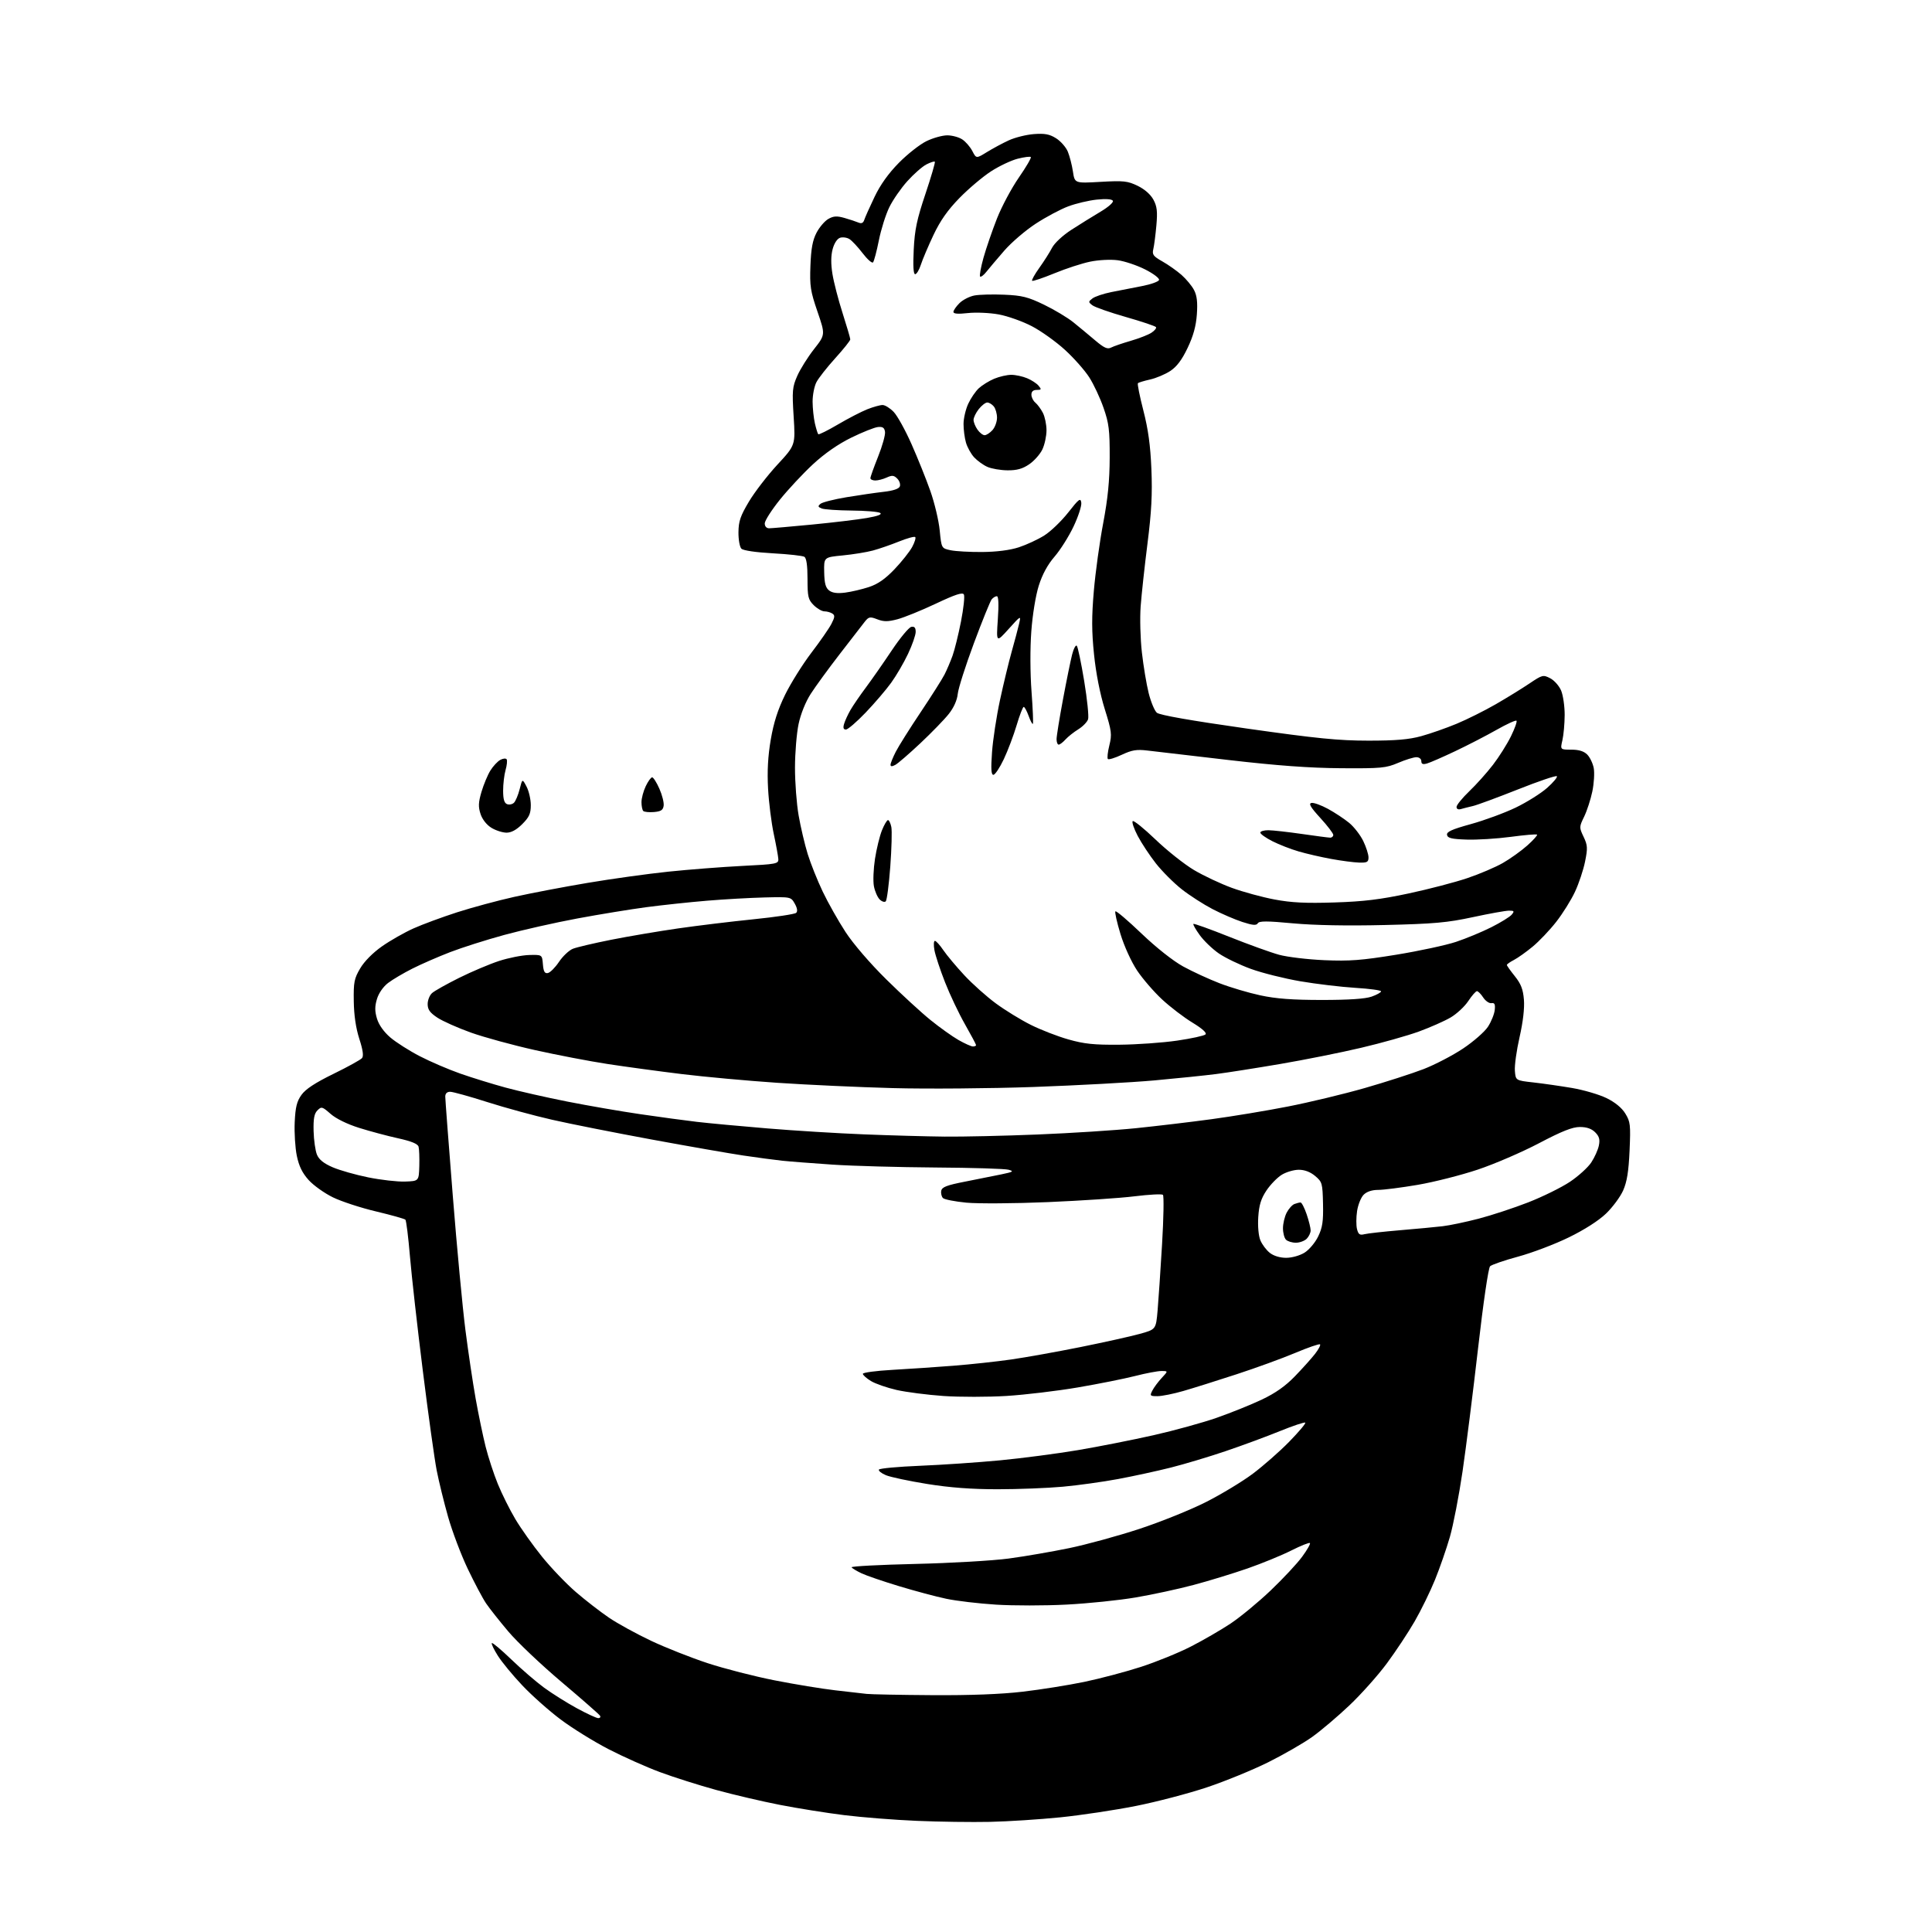 <?xml version="1.0" encoding="UTF-8" standalone="no"?>
<svg 
  version="1.1" 
  xmlns="http://www.w3.org/2000/svg" 
  xmlns:xlink="http://www.w3.org/1999/xlink" 
  xmlns:svg="http://www.w3.org/2000/svg"
  xmlns:rdf="http://www.w3.org/1999/02/22-rdf-syntax-ns#"
  xmlns:cc="http://creativecommons.org/ns#"
  xmlns:dc="http://purl.org/dc/elements/1.1/"
  viewBox="0 0 768 768"
  width="768"
  height="768"
>
<style>svg {background-color: white; }</style>"
<path stroke="none" fill="black" fill-rule="evenodd" d="M393.50,724.22C386.35,724.37 373.30,724.20 364.50,723.82C355.70,723.45 342.70,722.43 335.62,721.55C328.53,720.67 317.01,718.83 310.00,717.46C303.00,716.10 291.63,713.44 284.74,711.55C277.86,709.66 267.78,706.47 262.36,704.45C256.94,702.44 247.73,698.33 241.90,695.32C236.07,692.31 227.50,687.00 222.85,683.51C218.20,680.02 211.34,673.92 207.60,669.95C203.85,665.99 199.49,660.70 197.91,658.19C196.32,655.69 195.24,653.42 195.51,653.15C195.78,652.88 199.26,655.81 203.25,659.65C207.24,663.49 213.09,668.54 216.26,670.86C219.43,673.18 225.28,676.86 229.26,679.03C233.24,681.20 237.09,682.98 237.81,682.99C238.53,682.99 238.84,682.56 238.51,682.01C238.17,681.47 231.28,675.43 223.20,668.60C215.11,661.76 205.62,652.76 202.10,648.59C198.58,644.43 194.59,639.38 193.23,637.38C191.87,635.38 188.59,629.19 185.93,623.62C183.28,618.06 179.77,608.77 178.13,603.00C176.49,597.23 174.45,588.90 173.59,584.50C172.73,580.10 170.25,562.33 168.09,545.00C165.92,527.67 163.62,507.20 162.97,499.50C162.32,491.80 161.50,485.20 161.15,484.84C160.79,484.48 155.55,483.01 149.50,481.57C143.45,480.14 135.74,477.62 132.36,475.97C128.98,474.33 124.63,471.23 122.70,469.09C120.17,466.29 118.85,463.58 117.99,459.46C117.34,456.30 116.96,450.30 117.15,446.11C117.43,440.10 117.99,437.81 119.84,435.23C121.47,432.94 125.29,430.43 132.53,426.89C138.23,424.11 143.35,421.28 143.91,420.61C144.60,419.78 144.27,417.39 142.83,412.95C141.47,408.72 140.71,403.58 140.63,398.00C140.51,390.46 140.80,388.99 143.18,384.95C144.81,382.17 148.20,378.75 151.84,376.19C155.13,373.88 160.76,370.68 164.35,369.07C167.93,367.46 175.74,364.58 181.68,362.66C187.63,360.75 197.87,357.98 204.43,356.52C210.99,355.06 224.11,352.55 233.59,350.96C243.07,349.36 257.51,347.35 265.68,346.50C273.85,345.65 287.06,344.62 295.02,344.22C308.64,343.54 309.49,343.38 309.40,341.50C309.34,340.40 308.52,335.90 307.58,331.50C306.64,327.10 305.62,319.00 305.32,313.50C304.94,306.56 305.26,300.60 306.39,294.00C307.55,287.22 309.19,282.10 312.10,276.15C314.36,271.56 319.04,264.08 322.50,259.53C325.97,254.99 329.57,249.80 330.50,248.00C331.89,245.31 331.95,244.58 330.84,243.88C330.10,243.41 328.69,243.02 327.70,243.02C326.72,243.01 324.80,241.90 323.45,240.55C321.26,238.35 321.00,237.25 321.00,230.10C321.00,224.80 320.58,221.86 319.75,221.34C319.06,220.91 313.42,220.29 307.21,219.95C300.48,219.58 295.44,218.84 294.71,218.11C294.05,217.44 293.52,214.51 293.55,211.59C293.59,207.21 294.32,205.09 297.72,199.39C299.98,195.60 305.06,189.01 309.01,184.73C316.20,176.97 316.20,176.97 315.49,165.63C314.84,155.29 314.97,153.86 316.94,149.39C318.13,146.70 321.13,141.92 323.60,138.77C328.10,133.04 328.10,133.04 324.96,123.88C322.16,115.72 321.85,113.74 322.16,105.61C322.41,98.80 323.03,95.49 324.59,92.50C325.74,90.30 327.85,87.84 329.28,87.03C331.35,85.86 332.66,85.78 335.69,86.64C337.79,87.24 340.28,88.06 341.24,88.47C342.47,88.99 343.16,88.66 343.58,87.35C343.91,86.33 345.74,82.25 347.64,78.27C349.93,73.46 353.17,68.93 357.32,64.72C360.75,61.24 365.69,57.36 368.30,56.10C370.91,54.83 374.62,53.80 376.55,53.80C378.47,53.80 381.15,54.52 382.50,55.41C383.85,56.29 385.66,58.38 386.52,60.04C388.08,63.06 388.08,63.06 392.29,60.47C394.61,59.04 398.52,56.93 401.00,55.79C403.48,54.65 407.98,53.53 411.00,53.30C415.33,52.98 417.20,53.33 419.81,54.97C421.63,56.11 423.73,58.50 424.47,60.27C425.20,62.05 426.12,65.61 426.51,68.19C427.21,72.88 427.21,72.88 437.49,72.29C446.69,71.77 448.24,71.94 452.24,73.87C455.01,75.22 457.38,77.30 458.50,79.37C459.94,82.05 460.17,84.04 459.68,89.60C459.34,93.39 458.79,97.64 458.46,99.02C457.94,101.20 458.43,101.87 462.03,103.90C464.33,105.19 467.76,107.61 469.66,109.27C471.55,110.94 473.81,113.66 474.67,115.33C475.81,117.54 476.11,120.17 475.77,124.98C475.44,129.64 474.35,133.58 472.08,138.33C469.82,143.07 467.78,145.77 465.19,147.48C463.16,148.81 459.55,150.33 457.17,150.86C454.79,151.39 452.62,152.05 452.34,152.33C452.06,152.60 453.04,157.48 454.50,163.16C456.43,170.65 457.31,177.08 457.70,186.50C458.11,196.37 457.74,203.48 456.15,216.00C455.00,225.07 453.78,236.32 453.43,241.00C453.08,245.68 453.30,253.94 453.92,259.36C454.53,264.79 455.75,272.07 456.62,275.55C457.50,279.03 458.95,282.53 459.86,283.32C460.93,284.26 473.34,286.44 495.50,289.59C523.55,293.57 532.04,294.41 544.00,294.42C554.86,294.42 560.13,293.97 565.00,292.62C568.58,291.64 574.88,289.43 579.00,287.72C583.12,286.01 590.12,282.52 594.55,279.97C598.98,277.41 605.01,273.70 607.96,271.71C613.11,268.25 613.42,268.17 616.23,269.62C617.84,270.45 619.80,272.66 620.58,274.53C621.36,276.41 621.99,280.76 621.98,284.22C621.96,287.67 621.56,292.19 621.08,294.25C620.21,298.00 620.21,298.00 624.61,298.00C627.62,298.00 629.61,298.61 630.94,299.94C632.01,301.01 633.18,303.44 633.54,305.34C633.89,307.24 633.64,311.41 632.98,314.61C632.31,317.80 630.85,322.31 629.73,324.62C627.74,328.72 627.73,328.91 629.50,332.64C631.10,336.01 631.17,337.14 630.09,342.47C629.43,345.79 627.62,351.20 626.08,354.50C624.54,357.80 621.18,363.19 618.60,366.47C616.03,369.76 611.83,374.18 609.26,376.30C606.69,378.43 603.33,380.81 601.79,381.61C600.26,382.40 599.00,383.29 599.00,383.58C599.00,383.88 600.43,385.89 602.17,388.06C604.60,391.09 605.44,393.24 605.78,397.37C606.06,400.78 605.43,406.21 604.05,412.29C602.85,417.55 602.01,423.57 602.19,425.67C602.50,429.50 602.50,429.50 609.50,430.28C613.35,430.71 620.28,431.71 624.91,432.49C629.54,433.28 635.70,435.09 638.61,436.51C641.99,438.16 644.69,440.37 646.08,442.64C648.09,445.88 648.23,447.12 647.78,457.37C647.41,465.68 646.75,469.77 645.23,473.22C644.09,475.78 641.02,479.93 638.40,482.44C635.45,485.26 629.78,488.89 623.56,491.91C618.03,494.61 609.00,498.03 603.50,499.52C598.00,501.01 592.97,502.74 592.33,503.36C591.65,504.02 589.62,517.90 587.55,536.00C585.56,553.33 582.79,575.35 581.38,584.95C579.97,594.54 577.71,606.24 576.35,610.95C574.99,615.65 572.33,623.33 570.43,628.00C568.53,632.67 564.90,640.10 562.36,644.50C559.83,648.90 554.85,656.42 551.31,661.20C547.77,665.99 541.05,673.52 536.38,677.94C531.71,682.36 525.07,687.99 521.61,690.46C518.16,692.92 510.30,697.45 504.14,700.52C497.99,703.58 487.00,708.08 479.73,710.51C472.45,712.94 459.74,716.27 451.47,717.91C443.21,719.55 429.71,721.58 421.47,722.42C413.24,723.25 400.65,724.07 393.50,724.22zM370.51,673.85C385.65,673.95 397.95,673.48 406.50,672.48C413.64,671.65 424.66,669.89 430.99,668.58C437.32,667.26 447.45,664.58 453.51,662.62C459.56,660.66 468.48,657.04 473.32,654.56C478.16,652.09 485.29,647.97 489.16,645.40C493.03,642.82 500.20,636.91 505.09,632.25C509.98,627.59 515.62,621.56 517.61,618.84C519.61,616.13 521.01,613.67 520.72,613.39C520.44,613.10 517.09,614.44 513.28,616.36C509.47,618.28 501.66,621.48 495.92,623.48C490.19,625.47 480.55,628.42 474.50,630.03C468.45,631.65 458.11,633.88 451.52,635.00C444.93,636.13 432.52,637.41 423.95,637.85C415.38,638.30 402.77,638.30 395.93,637.87C389.09,637.44 380.18,636.39 376.13,635.53C372.08,634.68 363.62,632.42 357.33,630.51C351.05,628.61 344.34,626.31 342.43,625.40C340.53,624.50 338.76,623.43 338.52,623.03C338.27,622.62 349.64,622.02 363.78,621.69C377.93,621.36 394.68,620.39 401.00,619.54C407.32,618.69 418.12,616.83 425.00,615.41C431.88,613.99 444.44,610.55 452.93,607.76C461.42,604.97 473.34,600.16 479.43,597.07C485.52,593.98 493.88,588.93 498.00,585.84C502.12,582.75 508.63,577.04 512.45,573.14C516.26,569.24 519.15,565.82 518.86,565.53C518.57,565.24 514.04,566.75 508.79,568.88C503.54,571.02 493.85,574.60 487.26,576.83C480.67,579.07 470.83,582.02 465.39,583.39C459.95,584.76 450.55,586.80 444.50,587.93C438.45,589.06 428.55,590.44 422.50,590.99C416.45,591.54 404.78,592.00 396.56,592.00C386.19,592.00 377.63,591.36 368.56,589.90C361.38,588.74 354.01,587.18 352.18,586.42C350.35,585.66 349.10,584.65 349.39,584.18C349.68,583.70 357.03,583.03 365.71,582.67C374.40,582.32 388.70,581.34 397.50,580.51C406.30,579.67 420.24,577.84 428.48,576.45C436.72,575.06 450.22,572.39 458.48,570.53C466.74,568.67 478.10,565.54 483.72,563.57C489.34,561.60 497.41,558.35 501.65,556.33C506.99,553.80 511.01,550.97 514.75,547.09C517.73,544.01 521.31,540.03 522.72,538.22C524.13,536.42 525.04,534.70 524.74,534.41C524.45,534.11 520.00,535.64 514.85,537.81C509.71,539.97 499.20,543.80 491.50,546.31C483.80,548.83 474.30,551.81 470.39,552.94C466.48,554.07 461.85,555.00 460.11,555.00C457.14,555.00 457.00,554.85 458.09,552.75C458.72,551.51 460.40,549.26 461.81,547.75C464.37,545.00 464.37,545.00 461.66,545.00C460.17,545.00 455.47,545.89 451.22,546.98C446.98,548.06 436.75,550.11 428.50,551.52C420.25,552.93 407.48,554.45 400.12,554.91C392.76,555.36 381.49,555.37 375.07,554.93C368.65,554.48 360.25,553.40 356.41,552.53C352.57,551.65 347.98,550.06 346.21,548.98C344.45,547.91 343.00,546.62 343.00,546.11C343.00,545.61 348.29,544.90 354.75,544.54C361.21,544.18 372.12,543.44 379.00,542.90C385.88,542.36 396.23,541.24 402.00,540.41C407.77,539.58 420.15,537.36 429.50,535.48C438.85,533.59 449.43,531.25 453.00,530.26C459.50,528.47 459.50,528.47 460.16,520.99C460.52,516.87 461.32,504.99 461.94,494.58C462.56,484.18 462.71,475.34 462.28,474.96C461.85,474.57 456.77,474.84 451.00,475.55C445.23,476.27 429.70,477.30 416.50,477.86C403.30,478.42 388.76,478.51 384.19,478.08C379.62,477.64 375.42,476.82 374.85,476.25C374.28,475.68 373.97,474.38 374.16,473.36C374.44,471.88 376.35,471.14 383.51,469.74C388.45,468.77 394.98,467.46 398.00,466.84C402.77,465.85 403.16,465.61 400.93,464.99C399.52,464.59 386.47,464.19 371.93,464.10C357.39,464.00 338.98,463.49 331.00,462.96C323.02,462.42 314.02,461.73 311.00,461.41C307.98,461.09 301.00,460.16 295.50,459.34C290.00,458.52 273.57,455.65 258.98,452.96C244.39,450.27 226.62,446.75 219.48,445.12C212.34,443.50 200.74,440.34 193.70,438.09C186.66,435.84 180.02,434.00 178.95,434.00C177.69,434.00 177.00,434.68 177.00,435.92C177.00,436.98 178.34,454.66 179.98,475.20C181.61,495.74 183.87,519.74 184.99,528.52C186.11,537.31 187.95,549.67 189.08,556.00C190.21,562.33 192.00,570.93 193.05,575.11C194.11,579.30 196.28,585.95 197.89,589.89C199.49,593.83 202.62,600.11 204.85,603.86C207.07,607.60 211.84,614.32 215.45,618.79C219.06,623.26 225.12,629.59 228.92,632.86C232.72,636.14 238.64,640.72 242.07,643.05C245.50,645.38 253.05,649.52 258.85,652.26C264.64,654.99 274.77,658.99 281.34,661.15C287.92,663.31 299.87,666.38 307.90,667.96C315.93,669.54 326.77,671.32 332.00,671.92C337.23,672.51 342.85,673.16 344.50,673.35C346.15,673.54 357.85,673.77 370.51,673.85zM511.27,500.00C513.54,500.00 516.68,499.12 518.56,497.96C520.39,496.83 522.80,493.97 523.98,491.54C525.71,487.97 526.07,485.54 525.92,478.55C525.74,470.36 525.59,469.83 522.79,467.47C520.87,465.86 518.61,465.00 516.29,465.00C514.34,465.00 511.28,465.90 509.50,467.00C507.72,468.10 504.99,470.91 503.43,473.25C501.28,476.48 500.50,479.00 500.18,483.76C499.94,487.46 500.28,491.26 501.02,493.04C501.71,494.71 503.40,496.95 504.77,498.03C506.31,499.24 508.81,500.00 511.27,500.00zM515.13,494.00C513.63,494.00 511.86,493.46 511.20,492.80C510.54,492.14 510.00,490.09 510.00,488.25C510.00,486.41 510.66,483.63 511.46,482.07C512.27,480.52 513.65,478.96 514.54,478.62C515.44,478.28 516.53,478.00 516.99,478.00C517.44,478.00 518.53,480.11 519.41,482.68C520.28,485.25 521.00,488.14 521.00,489.11C521.00,490.07 520.29,491.56 519.43,492.43C518.56,493.29 516.63,494.00 515.13,494.00zM542.40,490.61C543.68,490.29 550.07,489.58 556.61,489.03C563.15,488.48 570.75,487.77 573.50,487.44C576.25,487.12 582.68,485.77 587.80,484.44C592.91,483.11 601.80,480.18 607.55,477.94C613.29,475.69 620.73,472.02 624.07,469.79C627.41,467.56 631.23,464.10 632.55,462.10C633.87,460.10 635.24,457.06 635.58,455.34C636.06,452.94 635.72,451.72 634.10,450.10C632.67,448.67 630.73,448.00 628.02,448.00C625.06,448.00 620.90,449.65 611.77,454.45C605.02,458.00 594.07,462.72 587.43,464.94C580.79,467.16 570.06,469.88 563.58,470.99C557.10,472.09 550.05,473.00 547.90,473.00C545.38,473.00 543.32,473.68 542.07,474.93C541.01,475.99 539.84,478.91 539.46,481.42C539.08,483.92 539.07,487.15 539.43,488.58C539.97,490.71 540.52,491.09 542.40,490.61zM161.00,469.69C166.50,469.50 166.50,469.50 166.68,463.50C166.77,460.20 166.64,456.75 166.39,455.84C166.07,454.69 163.55,453.66 158.21,452.48C153.97,451.55 147.00,449.68 142.73,448.34C138.00,446.85 133.57,444.68 131.42,442.79C128.09,439.87 127.78,439.79 126.19,441.39C124.91,442.67 124.54,444.66 124.66,449.62C124.75,453.21 125.35,457.42 125.99,458.99C126.82,460.97 128.70,462.48 132.24,464.01C135.02,465.21 141.40,467.02 146.40,468.03C151.41,469.04 157.97,469.79 161.00,469.69zM375.50,451.82C382.65,451.89 399.30,451.52 412.50,450.98C425.70,450.45 443.25,449.32 451.50,448.48C459.75,447.63 473.25,446.03 481.50,444.91C489.75,443.80 503.46,441.53 511.96,439.86C520.46,438.20 534.20,434.90 542.50,432.52C550.79,430.14 561.30,426.75 565.85,425.00C570.40,423.24 577.49,419.55 581.62,416.79C585.75,414.03 590.19,410.14 591.49,408.14C592.79,406.14 594.00,403.15 594.18,401.50C594.43,399.19 594.13,398.56 592.87,398.77C591.98,398.91 590.51,397.90 589.60,396.52C588.70,395.13 587.57,394.00 587.11,394.00C586.65,394.00 585.09,395.78 583.66,397.94C582.22,400.11 579.06,403.05 576.64,404.47C574.21,405.89 568.52,408.41 564.00,410.06C559.47,411.71 549.14,414.62 541.04,416.52C532.94,418.43 518.47,421.32 508.90,422.95C499.33,424.58 487.90,426.38 483.50,426.94C479.10,427.51 468.02,428.65 458.87,429.48C449.73,430.30 428.13,431.47 410.87,432.09C393.62,432.70 368.48,432.90 355.00,432.54C341.52,432.18 320.82,431.23 309.00,430.43C297.18,429.63 280.07,428.07 271.00,426.96C261.93,425.85 248.67,424.05 241.55,422.96C234.42,421.87 221.41,419.38 212.63,417.42C203.85,415.46 192.41,412.33 187.19,410.47C181.98,408.60 175.98,405.93 173.86,404.53C170.89,402.56 170.00,401.32 170.00,399.14C170.00,397.58 170.79,395.61 171.75,394.76C172.71,393.90 177.55,391.19 182.50,388.72C187.45,386.26 194.59,383.24 198.37,382.00C202.15,380.77 207.55,379.70 210.37,379.63C215.50,379.50 215.50,379.50 215.81,383.31C216.05,386.22 216.52,387.05 217.78,386.80C218.69,386.63 220.68,384.63 222.20,382.37C223.71,380.11 226.20,377.76 227.73,377.15C229.25,376.54 236.12,374.93 243.00,373.56C249.88,372.20 261.80,370.18 269.50,369.07C277.20,367.96 290.70,366.32 299.50,365.43C308.30,364.54 315.94,363.39 316.49,362.87C317.13,362.26 316.93,360.99 315.93,359.21C314.39,356.51 314.36,356.50 303.94,356.75C298.20,356.89 287.88,357.47 281.00,358.05C274.12,358.62 263.32,359.78 257.00,360.61C250.68,361.45 238.30,363.47 229.50,365.11C220.70,366.75 207.65,369.69 200.50,371.64C193.35,373.59 183.65,376.67 178.96,378.48C174.26,380.29 167.51,383.23 163.96,385.02C160.40,386.81 156.04,389.39 154.26,390.75C152.33,392.23 150.54,394.80 149.85,397.11C148.96,400.08 148.96,401.93 149.86,404.94C150.60,407.41 152.58,410.19 155.15,412.40C157.41,414.33 162.68,417.69 166.88,419.86C171.07,422.03 178.32,425.14 183.00,426.78C187.68,428.42 195.78,430.92 201.00,432.34C206.22,433.76 217.25,436.26 225.50,437.89C233.75,439.52 246.80,441.78 254.50,442.90C262.20,444.03 272.32,445.40 277.00,445.95C281.68,446.50 294.27,447.67 305.00,448.56C315.73,449.45 333.05,450.52 343.50,450.93C353.95,451.35 368.35,451.75 375.50,451.82zM386.75,415.99C387.44,415.99 388.00,415.75 388.00,415.45C388.00,415.15 386.02,411.44 383.61,407.20C381.19,402.97 377.62,395.45 375.68,390.50C373.73,385.55 371.84,379.81 371.46,377.75C371.08,375.69 371.16,374.00 371.64,374.01C372.11,374.01 373.62,375.68 375.00,377.72C376.38,379.75 380.13,384.23 383.34,387.68C386.54,391.12 392.17,396.15 395.84,398.85C399.50,401.55 405.74,405.39 409.71,407.37C413.67,409.36 420.42,411.98 424.71,413.19C431.02,414.98 434.88,415.38 445.00,415.29C451.88,415.23 462.17,414.50 467.87,413.67C473.57,412.84 478.67,411.73 479.20,411.20C479.81,410.59 477.95,408.90 474.02,406.51C470.64,404.46 465.22,400.32 461.97,397.31C458.72,394.30 454.24,389.12 452.02,385.80C449.71,382.33 446.89,376.15 445.41,371.30C443.99,366.64 443.08,362.58 443.39,362.27C443.70,361.96 448.38,365.94 453.78,371.11C459.64,376.71 466.31,381.98 470.31,384.18C473.99,386.20 480.50,389.20 484.77,390.85C489.04,392.50 496.35,394.67 501.02,395.67C507.24,397.01 513.76,397.50 525.50,397.50C536.25,397.50 542.73,397.06 545.25,396.17C547.31,395.44 549.00,394.50 549.00,394.07C549.00,393.65 544.38,393.02 538.74,392.68C533.10,392.33 523.26,391.16 516.88,390.07C510.50,388.97 501.65,386.76 497.21,385.14C492.77,383.52 487.05,380.76 484.51,379.01C481.97,377.26 478.56,373.99 476.94,371.75C475.31,369.51 474.17,367.50 474.40,367.27C474.62,367.04 481.04,369.35 488.65,372.39C496.27,375.43 505.20,378.65 508.50,379.55C511.80,380.44 519.90,381.41 526.50,381.69C536.47,382.12 541.29,381.75 555.00,379.52C564.08,378.04 574.78,375.74 578.78,374.41C582.79,373.08 589.11,370.46 592.84,368.58C596.57,366.70 600.21,364.46 600.93,363.58C602.07,362.21 601.92,362.00 599.85,362.00C598.53,362.00 592.07,363.16 585.48,364.58C575.26,366.78 570.10,367.24 550.37,367.71C535.55,368.07 522.49,367.82 513.99,367.04C503.60,366.07 500.57,366.07 499.99,367.02C499.41,367.96 497.98,367.83 493.87,366.50C490.92,365.54 485.57,363.24 482.00,361.38C478.43,359.52 472.92,355.98 469.76,353.50C466.60,351.01 461.99,346.40 459.50,343.24C457.02,340.08 453.77,335.16 452.27,332.31C450.77,329.45 449.87,326.80 450.26,326.41C450.65,326.02 454.72,329.30 459.30,333.69C463.88,338.09 470.78,343.56 474.62,345.85C478.47,348.13 485.25,351.32 489.69,352.94C494.12,354.56 501.75,356.64 506.63,357.56C513.39,358.83 519.06,359.11 530.50,358.74C542.14,358.37 548.75,357.56 560.00,355.15C567.98,353.45 578.46,350.71 583.29,349.07C588.13,347.44 594.48,344.73 597.41,343.05C600.34,341.37 604.71,338.25 607.12,336.10C609.53,333.95 611.27,332.00 611.00,331.77C610.73,331.53 606.00,331.93 600.50,332.67C595.00,333.40 587.13,333.89 583.01,333.75C577.06,333.55 575.46,333.17 575.22,331.89C574.98,330.65 577.08,329.69 584.70,327.59C590.09,326.10 598.12,323.15 602.54,321.02C606.96,318.89 612.58,315.36 615.04,313.17C617.49,310.99 619.22,308.91 618.87,308.56C618.53,308.20 611.55,310.57 603.37,313.82C595.19,317.06 587.15,320.03 585.50,320.41C583.85,320.79 581.71,321.33 580.75,321.61C579.68,321.93 579.00,321.60 579.00,320.76C579.00,320.01 581.28,317.21 584.06,314.54C586.85,311.87 591.09,307.14 593.49,304.01C595.89,300.89 599.10,295.80 600.62,292.70C602.14,289.60 603.14,286.81 602.83,286.50C602.53,286.19 598.95,287.83 594.89,290.13C590.82,292.44 583.45,296.24 578.50,298.59C573.55,300.94 568.49,303.15 567.25,303.50C565.60,303.96 565.00,303.72 565.00,302.57C565.00,301.68 564.15,301.00 563.04,301.00C561.96,301.00 558.69,302.01 555.79,303.25C550.93,305.32 549.07,305.49 533.00,305.38C520.52,305.29 507.75,304.35 488.50,302.13C473.65,300.41 459.11,298.71 456.20,298.36C451.85,297.83 450.00,298.13 445.95,300.02C443.23,301.30 440.73,302.06 440.40,301.73C440.06,301.39 440.32,298.95 440.98,296.31C442.06,291.91 441.91,290.68 439.15,281.84C437.28,275.85 435.66,267.64 434.90,260.21C433.94,250.94 433.93,245.22 434.82,234.87C435.45,227.52 437.12,215.43 438.53,208.00C440.39,198.14 441.09,191.10 441.12,181.87C441.15,170.95 440.82,168.27 438.67,162.11C437.31,158.18 434.75,152.72 432.98,149.97C431.21,147.22 426.89,142.32 423.36,139.10C419.84,135.87 413.93,131.64 410.23,129.70C406.53,127.76 400.57,125.64 397.00,124.99C393.38,124.33 387.95,124.10 384.75,124.45C380.86,124.89 379.00,124.75 379.00,124.00C379.00,123.40 380.07,121.83 381.39,120.52C382.70,119.21 385.38,117.83 387.35,117.46C389.32,117.09 394.65,116.95 399.21,117.15C406.26,117.45 408.62,118.04 415.00,121.12C419.12,123.11 424.38,126.26 426.68,128.12C428.98,129.98 432.88,133.21 435.35,135.31C438.89,138.31 440.23,138.91 441.67,138.17C442.68,137.64 446.19,136.44 449.47,135.49C452.75,134.54 456.46,133.09 457.71,132.27C458.96,131.45 459.78,130.45 459.53,130.04C459.27,129.63 453.88,127.82 447.53,126.01C441.19,124.20 435.21,122.10 434.25,121.36C432.58,120.07 432.59,119.93 434.26,118.64C435.22,117.88 438.60,116.75 441.76,116.11C444.92,115.47 450.39,114.40 453.92,113.73C457.46,113.05 460.52,111.96 460.74,111.30C460.96,110.63 458.48,108.76 455.20,107.10C451.93,105.45 447.03,103.81 444.30,103.45C441.51,103.08 436.75,103.32 433.42,104.00C430.16,104.66 423.73,106.75 419.13,108.65C414.52,110.54 410.54,111.88 410.28,111.62C410.02,111.35 411.31,109.04 413.15,106.47C414.99,103.90 417.27,100.32 418.20,98.51C419.18,96.62 422.45,93.58 425.88,91.36C429.16,89.24 434.36,86.01 437.44,84.18C440.60,82.30 442.75,80.40 442.38,79.80C441.97,79.14 439.58,78.97 435.97,79.35C432.81,79.68 427.71,80.88 424.65,82.03C421.59,83.17 415.77,86.27 411.72,88.92C407.67,91.56 402.06,96.37 399.24,99.61C396.42,102.85 393.23,106.62 392.14,108.00C391.06,109.38 389.91,110.24 389.60,109.93C389.29,109.62 389.90,106.24 390.96,102.43C392.03,98.62 394.44,91.62 396.31,86.87C398.18,82.12 402.09,74.80 405.00,70.59C407.91,66.39 410.05,62.72 409.76,62.43C409.48,62.14 407.14,62.44 404.57,63.09C402.01,63.73 397.22,65.99 393.95,68.11C390.67,70.23 385.03,74.99 381.42,78.69C376.71,83.52 373.78,87.69 371.05,93.46C368.96,97.88 366.71,103.19 366.05,105.25C365.39,107.31 364.37,109.00 363.79,109.00C363.09,109.00 362.90,105.74 363.22,99.25C363.61,91.29 364.47,87.23 367.87,77.10C370.16,70.28 371.84,64.51 371.61,64.28C371.38,64.04 369.85,64.54 368.22,65.38C366.59,66.23 363.20,69.21 360.68,72.02C358.15,74.82 354.93,79.48 353.52,82.37C352.10,85.26 350.23,91.20 349.36,95.56C348.49,99.93 347.44,103.86 347.04,104.30C346.64,104.74 344.77,103.09 342.90,100.64C341.03,98.19 338.68,95.68 337.69,95.05C336.69,94.42 335.01,94.18 333.96,94.51C332.80,94.88 331.63,96.67 330.99,99.02C330.29,101.64 330.26,104.89 330.91,108.91C331.44,112.20 333.25,119.20 334.94,124.46C336.62,129.72 338.00,134.42 338.00,134.91C338.00,135.40 335.32,138.76 332.04,142.38C328.76,146.00 325.38,150.30 324.54,151.93C323.69,153.56 323.01,157.06 323.02,159.70C323.04,162.34 323.45,166.22 323.94,168.33C324.43,170.44 325.03,172.36 325.28,172.61C325.53,172.86 329.05,171.11 333.11,168.72C337.18,166.33 342.42,163.62 344.77,162.69C347.12,161.76 349.85,161.00 350.83,161.00C351.82,161.00 353.81,162.24 355.26,163.75C356.71,165.26 359.90,171.02 362.34,176.54C364.79,182.06 368.16,190.44 369.82,195.16C371.49,199.88 373.17,206.94 373.55,210.85C374.25,217.96 374.25,217.96 377.88,218.73C379.87,219.15 385.55,219.47 390.50,219.43C396.25,219.38 401.49,218.70 405.00,217.56C408.02,216.57 412.58,214.46 415.12,212.86C417.66,211.27 421.93,207.16 424.62,203.74C428.90,198.28 429.54,197.80 429.83,199.83C430.01,201.10 428.62,205.37 426.74,209.32C424.87,213.27 421.47,218.65 419.20,221.27C416.46,224.43 414.35,228.32 412.94,232.77C411.70,236.68 410.45,244.33 409.96,251.00C409.46,257.69 409.50,267.69 410.05,274.93C410.56,281.76 410.80,287.53 410.58,287.75C410.36,287.97 409.60,286.54 408.89,284.57C408.18,282.61 407.30,281.00 406.94,281.00C406.59,281.00 405.32,284.27 404.13,288.28C402.94,292.28 400.65,298.36 399.03,301.78C397.41,305.20 395.55,308.00 394.89,308.00C394.01,308.00 393.87,305.67 394.34,299.05C394.69,294.13 396.11,284.79 397.51,278.30C398.91,271.81 401.01,263.12 402.17,259.00C403.33,254.88 404.65,249.94 405.09,248.03C405.89,244.56 405.89,244.56 400.95,250.03C396.02,255.50 396.02,255.50 396.65,246.25C397.07,240.21 396.93,237.00 396.27,237.00C395.70,237.00 394.78,237.56 394.21,238.25C393.64,238.94 390.46,246.78 387.14,255.69C383.83,264.59 380.93,273.66 380.72,275.84C380.46,278.35 379.16,281.28 377.15,283.81C375.41,286.01 370.34,291.23 365.89,295.42C361.43,299.61 356.94,303.50 355.89,304.06C354.58,304.76 354.00,304.74 354.00,304.00C354.00,303.40 354.94,301.08 356.08,298.84C357.23,296.60 361.67,289.53 365.96,283.13C370.24,276.73 374.52,269.99 375.46,268.14C376.40,266.29 377.84,262.91 378.66,260.64C379.48,258.36 380.99,252.25 382.01,247.04C383.03,241.84 383.55,237.02 383.16,236.31C382.62,235.36 379.79,236.29 371.97,239.98C366.21,242.70 359.35,245.48 356.73,246.17C352.93,247.17 351.31,247.17 348.73,246.18C345.79,245.05 345.34,245.15 343.70,247.22C342.72,248.47 338.26,254.22 333.81,260.00C329.35,265.77 324.17,272.88 322.29,275.80C320.23,279.00 318.31,283.76 317.45,287.80C316.67,291.48 316.03,299.28 316.02,305.12C316.01,310.96 316.66,319.53 317.47,324.17C318.28,328.80 319.90,335.69 321.07,339.48C322.24,343.27 324.93,350.00 327.05,354.44C329.16,358.87 333.25,366.10 336.12,370.50C339.18,375.20 345.87,382.97 352.32,389.33C358.35,395.28 366.27,402.56 369.92,405.50C373.56,408.45 378.56,412.01 381.02,413.42C383.48,414.82 386.06,415.98 386.75,415.99zM352.10,358.30C351.65,358.75 350.55,358.41 349.67,357.53C348.80,356.65 347.77,354.29 347.39,352.27C347.01,350.25 347.21,345.36 347.82,341.39C348.44,337.42 349.68,332.34 350.58,330.09C351.48,327.84 352.57,326.00 352.99,326.00C353.42,326.00 354.01,327.24 354.32,328.75C354.62,330.26 354.43,337.34 353.90,344.48C353.37,351.62 352.56,357.84 352.10,358.30zM540.25,342.89C538.19,342.83 533.22,342.18 529.22,341.45C525.21,340.72 519.38,339.38 516.26,338.47C513.14,337.57 508.43,335.73 505.79,334.39C503.16,333.06 501.00,331.52 501.00,330.98C501.00,330.44 502.46,330.01 504.25,330.03C506.04,330.05 512.00,330.72 517.50,331.51C523.00,332.31 528.06,332.97 528.75,332.98C529.44,332.99 530.00,332.50 530.00,331.89C530.00,331.28 527.68,328.24 524.84,325.14C520.95,320.89 520.09,319.42 521.33,319.18C522.23,319.00 525.18,320.06 527.88,321.53C530.58,323.00 534.37,325.51 536.31,327.10C538.24,328.69 540.76,331.94 541.91,334.31C543.06,336.69 544.00,339.61 544.00,340.82C544.00,342.69 543.47,342.98 540.25,342.89zM201.35,331.00C199.78,330.99 197.08,330.13 195.35,329.07C193.45,327.91 191.74,325.74 191.03,323.59C190.08,320.70 190.15,319.02 191.40,314.76C192.26,311.87 193.84,308.07 194.93,306.31C196.01,304.56 197.79,302.65 198.89,302.06C199.98,301.47 201.12,301.38 201.41,301.85C201.70,302.33 201.51,304.24 200.97,306.10C200.44,307.96 200.00,311.64 200.00,314.27C200.00,317.70 200.45,319.23 201.57,319.66C202.43,319.99 203.67,319.74 204.32,319.09C204.97,318.45 205.98,316.03 206.57,313.71C207.64,309.50 207.64,309.50 209.32,312.70C210.24,314.46 211.00,317.77 211.00,320.05C211.00,323.44 210.37,324.83 207.60,327.60C205.32,329.88 203.26,331.00 201.35,331.00zM259.96,322.80C258.02,322.96 256.11,322.77 255.71,322.38C255.32,321.99 255.00,320.41 255.00,318.87C255.00,317.33 255.76,314.48 256.69,312.53C257.61,310.59 258.76,309.00 259.24,309.00C259.72,309.00 261.02,311.04 262.12,313.54C263.23,316.04 263.99,319.07 263.81,320.29C263.57,322.02 262.74,322.56 259.96,322.80zM420.85,296.00C420.38,296.00 420.00,295.03 420.00,293.84C420.00,292.65 421.14,285.57 422.54,278.09C423.93,270.62 425.58,262.56 426.18,260.20C426.79,257.83 427.63,256.25 428.04,256.70C428.46,257.14 429.78,263.44 430.98,270.71C432.18,277.97 432.88,284.81 432.53,285.91C432.18,287.00 430.43,288.81 428.63,289.92C426.84,291.03 424.54,292.85 423.53,293.97C422.52,295.09 421.31,296.00 420.85,296.00zM336.27,290.00C335.28,290.00 335.06,289.33 335.54,287.75C335.90,286.51 337.04,284.04 338.06,282.26C339.08,280.49 341.85,276.44 344.21,273.28C346.57,270.11 351.20,263.48 354.51,258.52C357.82,253.57 361.30,249.37 362.26,249.19C363.51,248.95 364.00,249.51 364.00,251.18C364.00,252.45 362.63,256.39 360.96,259.91C359.30,263.44 356.27,268.62 354.25,271.41C352.23,274.21 347.67,279.54 344.12,283.25C340.57,286.96 337.04,290.00 336.27,290.00zM336.00,235.57C338.48,235.25 342.73,234.24 345.46,233.34C348.98,232.18 351.91,230.13 355.59,226.27C358.44,223.28 361.59,219.31 362.59,217.46C363.59,215.60 364.15,213.81 363.82,213.49C363.49,213.16 360.59,213.96 357.36,215.26C354.14,216.56 349.48,218.17 347.00,218.84C344.52,219.51 339.12,220.39 335.00,220.79C327.50,221.51 327.50,221.51 327.63,227.43C327.72,231.95 328.20,233.68 329.63,234.75C330.91,235.72 332.91,235.97 336.00,235.57zM305.75,210.00C306.71,210.00 314.36,209.33 322.74,208.53C331.12,207.72 340.96,206.54 344.60,205.91C349.02,205.14 350.77,204.47 349.86,203.89C349.11,203.42 344.00,202.99 338.50,202.95C333.00,202.90 327.67,202.53 326.65,202.13C325.13,201.53 325.04,201.21 326.17,200.27C326.92,199.65 331.58,198.47 336.52,197.65C341.46,196.83 348.12,195.86 351.31,195.50C355.09,195.07 357.33,194.32 357.70,193.34C358.01,192.52 357.55,191.13 356.67,190.25C355.36,188.93 354.62,188.85 352.49,189.82C351.07,190.47 349.03,191.00 347.95,191.00C346.88,191.00 346.00,190.58 346.00,190.08C346.00,189.57 347.38,185.71 349.06,181.51C350.74,177.30 351.98,172.88 351.81,171.68C351.57,170.02 350.90,169.56 349.00,169.75C347.62,169.89 342.85,171.79 338.40,173.97C333.14,176.55 327.80,180.27 323.17,184.55C319.25,188.18 313.34,194.51 310.02,198.63C306.71,202.75 304.00,206.99 304.00,208.06C304.00,209.24 304.68,210.00 305.75,210.00zM400.52,186.96C397.76,186.94 394.15,186.32 392.50,185.59C390.85,184.86 388.48,183.14 387.23,181.79C385.98,180.43 384.51,177.79 383.98,175.92C383.44,174.04 383.01,170.71 383.02,168.51C383.03,166.30 383.87,162.70 384.89,160.50C385.91,158.30 387.81,155.51 389.13,154.30C390.45,153.09 393.19,151.40 395.23,150.55C397.27,149.70 400.31,149.00 402.00,149.00C403.69,149.00 406.51,149.61 408.28,150.35C410.05,151.08 412.12,152.43 412.87,153.35C414.08,154.80 413.98,155.00 412.12,155.00C410.71,155.00 410.00,155.63 410.00,156.88C410.00,157.91 410.70,159.34 411.57,160.05C412.43,160.77 413.78,162.60 414.57,164.13C415.35,165.65 416.00,168.77 416.00,171.05C416.00,173.33 415.26,176.76 414.36,178.66C413.45,180.56 411.10,183.22 409.12,184.56C406.47,186.37 404.23,186.99 400.52,186.96zM391.40,173.00C392.11,173.00 393.51,172.09 394.51,170.99C395.51,169.88 396.33,167.65 396.33,166.04C396.33,164.43 395.75,162.41 395.04,161.55C394.34,160.70 393.17,160.00 392.45,160.00C391.73,160.00 390.21,161.19 389.07,162.63C387.93,164.08 387.00,166.01 387.00,166.91C387.00,167.82 387.70,169.56 388.56,170.78C389.41,172.00 390.69,173.00 391.40,173.00z" />

</svg>